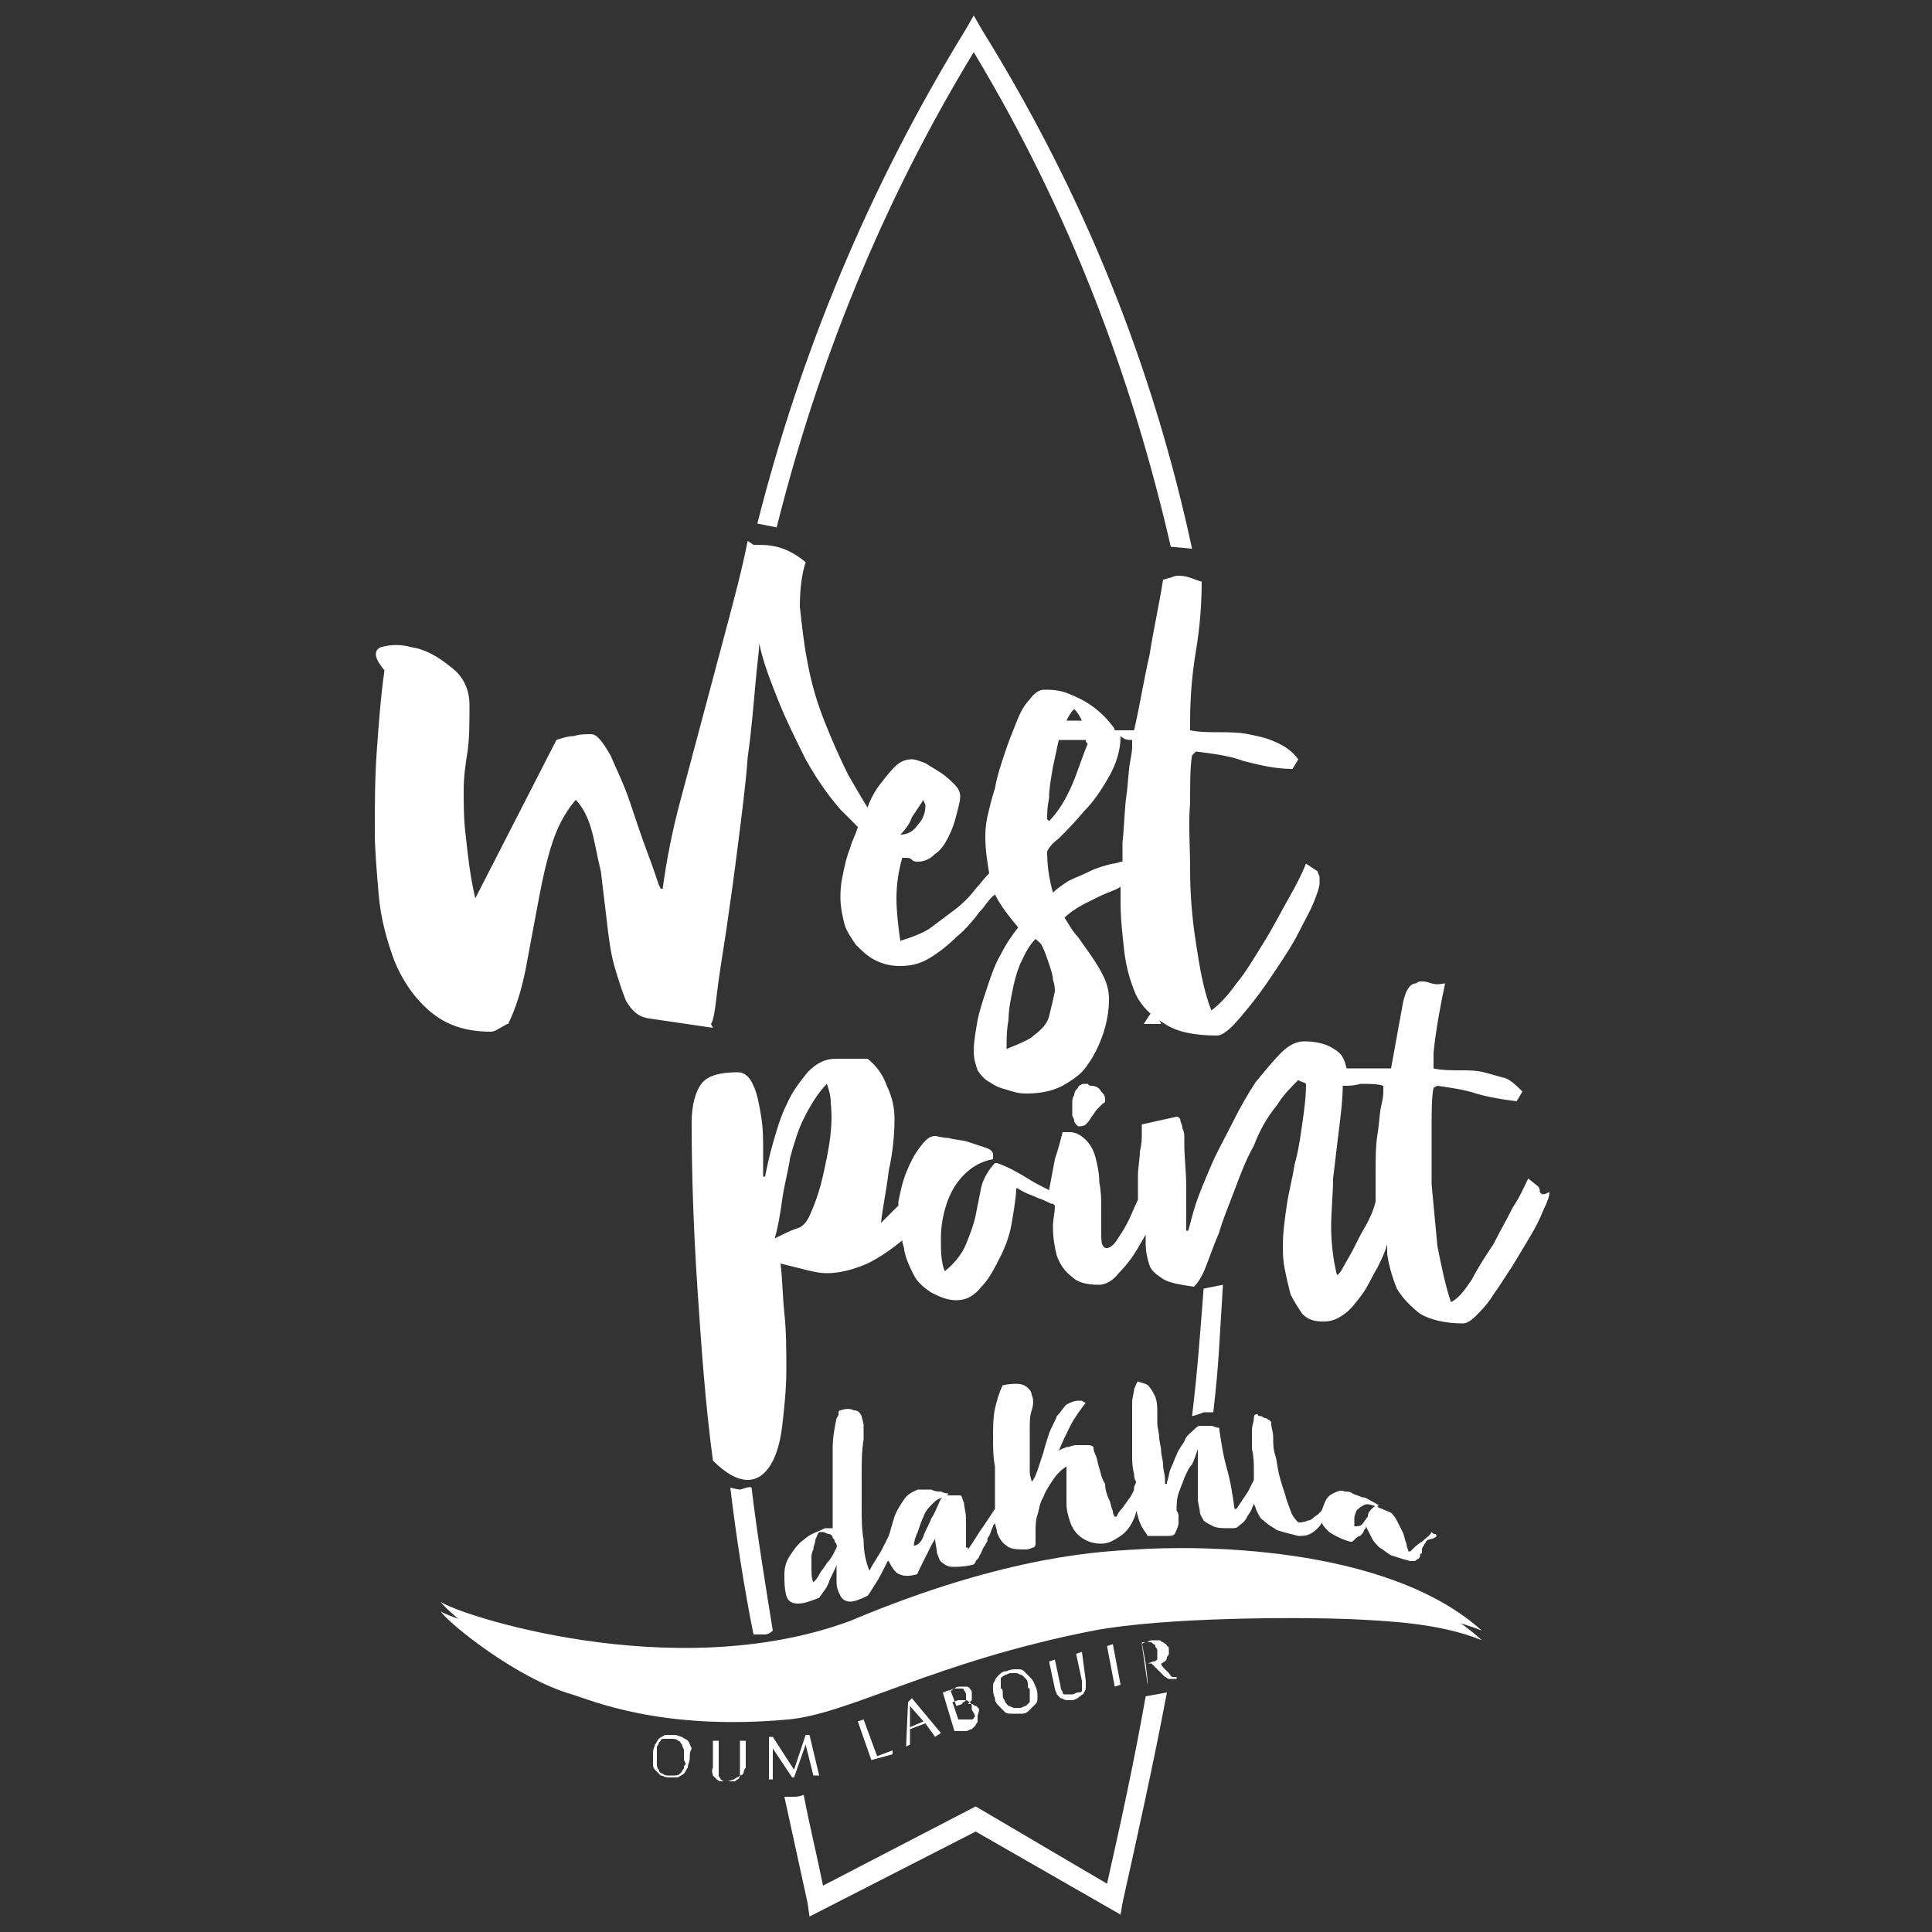 <?xml version="1.0" encoding="UTF-8"?>
<svg xmlns="http://www.w3.org/2000/svg" xmlns:xlink="http://www.w3.org/1999/xlink" version="1.1" id="Capa_1" x="0px" y="0px" width="100px" height="100px" viewBox="0 0 100 100" style="enable-background:new 0 0 100 100;" xml:space="preserve"><rect x="0" y="0" width="100" height="100" fill="#333333" stroke="none"/> <style type="text/css"> .st0{fill:#FFFFFF;} .st1{fill-rule:evenodd;clip-rule:evenodd;fill:#FFFFFF;} </style> <g> <path class="st0" d="M59.5,53c0.2,0,0.4,0,0.6,0c-0.1-0.2-0.2-0.5-0.4-0.7c-0.2,0.2-0.3,0.4-0.5,0.7C59.3,53,59.4,53,59.5,53z"></path> <path class="st0" d="M59.3,87.8l1.1-0.2c-0.7,3.7-1.5,7.3-2.3,10.9l-0.1,0.6l-7.5-4.3l-8.6,4.4l-0.1-0.7c-0.4-1.8-0.8-3.7-1.2-5.5 c0,0,0.3,0,0.5,0c0.3,0,0.5-0.1,0.5-0.1c0.3,1.6,0.7,3.2,1,4.7l7.9-4.1l6.8,4C58,94.4,58.7,91.2,59.3,87.8z M50.4,0.8L50,1.5 c-5.1,8.3-8.6,16.9-10.8,25.6l1,0.2c2.1-8.4,5.4-16.7,10.2-24.6c5,8.3,8.2,16.9,10.2,25.6l1.1,0.1c-2-9.3-5.5-18.2-10.9-26.9 L50.4,0.8z M38.3,77.1c-0.1,0-0.5-0.1-0.5-0.1c0.3,2.5,0.7,5.1,1.2,7.6c0,0,0.3,0,0.6,0c0.2,0,0.4-0.2,0.4-0.2 c-0.4-2.5-0.8-4.9-1.1-7.4C38.8,76.9,38.4,77.1,38.3,77.1z M62.3,66.7c-0.2,2.5-0.3,4.1-0.6,6.6c0,0,0.4-0.1,0.6-0.2 c0.1,0,0.5,0,0.5,0c0.3-2.6,0.3-3.5,0.5-6.6L62.3,66.7z"></path> <path class="st0" d="M74.3,79.4c-0.1,0-0.1,0-0.2-0.1c-0.1,0.2-0.3,0.3-0.5,0.5c-0.2,0.1-0.4,0.3-0.6,0.5c0,0,0,0,0,0c0,0,0,0,0,0 c0,0,0,0-0.1,0c0-0.1-0.1-0.2-0.1-0.4c-0.1-0.2-0.1-0.4-0.2-0.6c-0.1-0.2-0.2-0.4-0.3-0.6c-0.1-0.2-0.2-0.3-0.3-0.4 c-0.2-0.1-0.5-0.2-0.7-0.3c-0.1-0.1-0.2,0-0.3,0.1c-0.1,0.1-0.2,0.2-0.2,0.4c-0.1,0.1-0.2,0.3-0.3,0.4C70.4,79,70.3,79,70.1,79 c0,0,0,0,0,0c0-0.1,0-0.3,0-0.4c0-0.2,0.1-0.3,0.1-0.4c0.1-0.1,0.2-0.2,0.4-0.3c0.2-0.1,0.4,0,0.7,0.1c0,0,0-0.1,0.1-0.1 c-0.1,0-0.2-0.1-0.4-0.2c-0.2-0.1-0.3-0.2-0.5-0.2c-0.2-0.1-0.3-0.1-0.5-0.2c-0.1-0.1-0.3-0.1-0.4-0.1c-0.2-0.1-0.4,0-0.6,0.1 c-0.2,0.1-0.3,0.2-0.4,0.4c-0.1,0.2-0.1,0.3-0.2,0.5c-0.1,0.1-0.2,0.2-0.2,0.2c-0.2,0.1-0.3,0.3-0.5,0.3c-0.2,0.1-0.4,0.1-0.5,0.1 c-0.1-0.1-0.3-0.3-0.4-0.6c-0.1-0.3-0.2-0.5-0.3-0.9c-0.1-0.3-0.2-0.6-0.3-1c-0.1-0.4-0.1-0.7-0.2-1c-0.1-0.3-0.1-0.6-0.1-0.9 c0-0.3-0.1-0.5-0.1-0.7c0-0.1,0-0.1-0.1-0.2c-0.1,0-0.1-0.1-0.2-0.1c-0.1,0-0.2-0.1-0.2-0.1c-0.1,0-0.2,0-0.2-0.1 c-0.1,0-0.2,0-0.2,0.2c0,0.2-0.1,0.4-0.1,0.6c0,0.2,0,0.4,0,0.6c0,0.2,0,0.3,0,0.4c0,0,0,0,0,0c0.1,0.4,0.1,0.8,0.1,1.1 c0,0.2,0,0.3,0,0.5c-0.1,0.2-0.2,0.4-0.3,0.6c-0.2,0.3-0.4,0.6-0.6,0.9c0,0-0.1,0-0.1,0c-0.1-0.7-0.2-1.4-0.4-2.1 c-0.2-0.7-0.3-1.4-0.4-2.1c-0.2,0-0.3-0.1-0.4-0.1c-0.1,0-0.2,0-0.3,0c-0.1,0-0.2,0-0.3,0c-0.1,0-0.2,0.1-0.3,0.2 c-0.2,0.2-0.4,0.3-0.5,0.6c-0.1,0.2-0.3,0.4-0.4,0.7c-0.1,0.2-0.2,0.5-0.3,0.7c-0.1,0.2-0.1,0.5-0.2,0.7c0,0,0,0,0,0.1 c0,0,0,0-0.1,0c0,0,0-0.1,0-0.1c0,0,0-0.1,0-0.1c0-0.3-0.1-0.5-0.1-0.8c0-0.2-0.1-0.5-0.1-0.7c0-0.2-0.1-0.5-0.1-0.7 c0-0.2-0.1-0.5-0.1-0.8c0-0.2,0-0.4,0-0.6c0-0.2,0-0.4-0.1-0.7c-0.1-0.2-0.2-0.4-0.3-0.5c-0.1-0.2-0.4-0.2-0.6-0.3 c-0.1,0.1-0.1,0.2-0.2,0.4c0,0.2-0.1,0.4-0.1,0.7c0,0.2,0,0.5,0,0.8c0,0.3,0,0.5,0,0.8c0,0.3,0,0.5,0,0.7c0,0.2,0,0.4,0,0.5 c0,0.2,0,0.5,0.1,0.9c0,0.1,0,0.2,0.1,0.4c0,0.1-0.1,0.2-0.1,0.3c0,0.2-0.1,0.3-0.2,0.5c-0.1,0.1-0.2,0.3-0.3,0.4 c-0.1,0.2-0.3,0.3-0.4,0.6c0,0-0.1,0-0.1,0c0,0-0.1-0.1-0.1-0.3c-0.1-0.2-0.1-0.4-0.2-0.6c-0.1-0.2-0.2-0.5-0.2-0.8 C57,76.5,57,76.3,56.9,76c-0.1-0.3-0.1-0.5-0.2-0.7c-0.1-0.2-0.1-0.3-0.1-0.4c-0.1-0.1-0.2-0.1-0.4-0.1c-0.2,0-0.3,0-0.5,0 c-0.2,0-0.3,0.1-0.5,0.1c-0.2,0.1-0.3,0.1-0.4,0.2c0.2-0.5,0.4-0.9,0.6-1.3c0.2-0.4,0.5-0.8,0.8-1.2c0,0-0.1,0-0.2-0.1 c-0.1,0-0.1,0-0.2,0c-0.2,0-0.4,0.1-0.6,0.2c-0.2,0.2-0.3,0.4-0.5,0.6c-0.1,0.3-0.3,0.6-0.4,0.9c-0.1,0.3-0.2,0.6-0.3,1 c-0.1,0.3-0.2,0.6-0.3,0.9c-0.1,0.3-0.2,0.5-0.3,0.6c0-0.1-0.1-0.3-0.1-0.5c0-0.3,0-0.5,0-0.8c0-0.3,0-0.6,0-0.9c0-0.3,0-0.5,0-0.6 c0-0.3,0-0.6,0.1-0.9c0.1-0.3,0.1-0.6,0-0.8c0-0.2-0.2-0.4-0.4-0.5c-0.2-0.1-0.6-0.1-1.1,0c-0.2,0.4-0.3,0.8-0.4,1.2 c-0.1,0.5-0.1,1-0.1,1.5c0,0.5,0,1,0.1,1.5c0,0.5,0,0.9,0,1.3c0,0,0,0,0,0c0,0.3,0,0.6,0,0.9c-0.2,0.3-0.4,0.6-0.6,0.9 c-0.3,0.4-0.5,0.8-0.8,1.2c0,0,0,0,0,0c0,0,0,0,0-0.1c0,0,0,0-0.1,0c0-0.1,0-0.3,0-0.6c0-0.3,0-0.6,0-0.9c0-0.3-0.1-0.6-0.1-0.8 c-0.1-0.2-0.1-0.4-0.2-0.4c-0.2,0-0.5,0-0.7,0c-0.1,0-0.3,0.1-0.4,0.4c-0.1,0.2-0.2,0.5-0.4,0.8c-0.1,0.3-0.3,0.6-0.4,0.9 c-0.1,0.3-0.3,0.5-0.5,0.5c0,0,0,0,0,0c0-0.2,0.1-0.5,0.2-0.7c0.1-0.3,0.2-0.6,0.3-0.8c0.1-0.3,0.3-0.5,0.5-0.7 c0.2-0.2,0.4-0.3,0.7-0.3c0-0.1,0.1-0.2,0.1-0.2c-0.1,0-0.2,0-0.4-0.1c-0.2,0-0.3,0-0.5-0.1c-0.2,0-0.3,0-0.4,0c-0.1,0-0.3,0-0.3,0 c-0.2,0.1-0.5,0.2-0.7,0.5c-0.2,0.3-0.4,0.6-0.5,0.9c-0.1,0.3-0.2,0.7-0.3,1c0,0,0,0,0,0c-0.1,0.2-0.2,0.4-0.3,0.6 c-0.2,0.4-0.5,0.8-0.7,1.2c-0.2-0.5-0.3-1-0.3-1.6c-0.1-0.5-0.1-1.1-0.1-1.7c0-0.6,0-1.2,0-1.7c0-0.6,0-1.2,0.1-1.8 c0-0.2,0-0.5,0-0.7c0-0.2-0.1-0.4-0.1-0.5c-0.1-0.2-0.2-0.3-0.4-0.3c-0.2-0.1-0.4-0.1-0.7,0c-0.1,0-0.1,0.1-0.1,0.2 c0,0.1-0.1,0.2-0.1,0.2c-0.1,0.5-0.2,1-0.2,1.5c0,0.5,0,0.9,0,1.4c0,0.5,0,0.9,0,1.4c0,0.5,0,0.9,0,1.4c0,0-0.1,0-0.2,0 c-0.1,0-0.2,0-0.2,0c-0.4,0.2-0.8,0.3-1.1,0.6c-0.3,0.2-0.5,0.5-0.7,0.8c-0.2,0.3-0.3,0.6-0.3,1c0,0.4,0,0.7,0.1,1.1c0,0,0,0,0,0 c0.1,0.3,0.3,0.4,0.6,0.4c0.3,0,0.6-0.1,1.1-0.3c0.2-0.3,0.4-0.5,0.5-0.8c0.1-0.3,0.3-0.6,0.4-0.9c0,0.3,0,0.6,0,0.9 c0,0.3,0.1,0.5,0.2,0.7c0.1,0.2,0.3,0.3,0.5,0.3c0.2,0,0.5-0.1,0.9-0.3c0.1-0.1,0.2-0.3,0.4-0.6c0.2-0.3,0.4-0.7,0.6-1.1 c0,0,0-0.1,0.1-0.1c0.1,0.2,0.2,0.4,0.4,0.6c0.3,0.2,0.6,0.2,1,0.1c0.1,0,0.1-0.1,0.2-0.3c0.1-0.2,0.2-0.4,0.3-0.6 c0.1-0.2,0.2-0.4,0.3-0.6c0.1-0.2,0.2-0.3,0.2-0.4c0,0,0,0,0,0c0,0.3,0.1,0.6,0.1,0.8c0.1,0.2,0.1,0.4,0.3,0.5 c0.1,0.1,0.3,0.2,0.5,0.2c0.2,0,0.6,0,1-0.1c0.1,0,0.2-0.1,0.2-0.2c0.1-0.1,0.2-0.2,0.2-0.3c0.1-0.1,0.1-0.2,0.2-0.4 c0.1-0.1,0.1-0.2,0.2-0.3c0-0.1,0-0.2,0.1-0.3c0.1-0.2,0.1-0.3,0.2-0.5c0-0.1,0.1-0.1,0.1-0.2c0,0.2,0.1,0.3,0.1,0.5 c0.1,0.3,0.3,0.6,0.5,0.7c0.2,0.2,0.6,0.2,1,0.2c0.2,0,0.3-0.1,0.4-0.1c0.1-0.1,0.1-0.1,0.1-0.2c0-0.1,0-0.2,0-0.3 c0-0.1,0-0.2,0-0.3c0-0.3,0-0.6,0.1-0.9c0.1-0.3,0.1-0.6,0.3-0.9c0.1-0.3,0.3-0.6,0.5-0.9c0.2-0.3,0.4-0.5,0.7-0.7 c0,0.2,0,0.3,0,0.5c0,0.2,0,0.3,0,0.5c0,0.3,0,0.6,0,0.9c0,0.4,0.1,0.7,0.2,1c0.1,0.3,0.3,0.6,0.6,0.8c0.3,0.2,0.6,0.3,1,0.3 c0.4,0,0.7-0.2,1-0.4c0.3-0.2,0.5-0.5,0.6-0.7c0.1-0.2,0.2-0.4,0.2-0.6c0.1,0.2,0.1,0.4,0.2,0.6c0.1,0.3,0.3,0.5,0.4,0.7 c0.1,0,0.3,0,0.5,0c0.2,0,0.3,0,0.5,0c0.2,0,0.3,0,0.4-0.1C61,79,61,78.9,61,78.8c0-0.1,0-0.2,0-0.3c0-0.1,0-0.2-0.1-0.3 c0-0.3,0-0.6,0.1-0.9c0.1-0.3,0.2-0.5,0.3-0.8c0.1-0.2,0.2-0.5,0.4-0.7c0.1-0.2,0.2-0.5,0.3-0.8c0,0.1,0,0.1,0,0.2 c0,0.4,0,0.8,0,1.2c0,0.4,0,0.8,0,1.2c0,0.2,0.1,0.5,0.1,0.6c0,0.2,0.1,0.3,0.2,0.5c0.1,0.1,0.3,0.2,0.5,0.3 c0.2,0.1,0.5,0.1,0.9,0.1c0.2,0,0.3,0,0.4-0.1c0.1-0.1,0.3-0.2,0.4-0.4c0.1-0.2,0.2-0.3,0.3-0.5c0-0.1,0.1-0.2,0.1-0.3 c0,0.1,0.1,0.2,0.1,0.3c0.1,0.2,0.2,0.5,0.4,0.6c0.2,0.2,0.4,0.3,0.7,0.5c0.3,0.1,0.7,0.2,1.1,0.3c0.2,0,0.4,0,0.6-0.1 c0.2-0.1,0.3-0.2,0.4-0.3c0.1-0.1,0.2-0.2,0.2-0.3c0.1,0.2,0.2,0.3,0.4,0.5c0.3,0.2,0.7,0.4,1.1,0.5c0.1,0,0.1,0,0.2-0.1 c0.1-0.1,0.2-0.2,0.3-0.2c0.1-0.1,0.2-0.2,0.2-0.3c0.1-0.1,0.1-0.1,0.1-0.2c0,0,0,0,0,0c0.1,0.2,0.2,0.4,0.3,0.6 c0.1,0.2,0.2,0.3,0.4,0.5c0.2,0.1,0.4,0.3,0.6,0.4c0.3,0.1,0.6,0.2,1,0.3c0.1,0,0.2,0,0.2,0c0.1,0,0.1-0.1,0.2-0.1 c0.1-0.1,0.1-0.1,0.1-0.2c0-0.1,0.1-0.1,0.1-0.1c0,0,0-0.1,0-0.2c0-0.1,0.1-0.2,0.1-0.2c0-0.1,0.1-0.1,0.1-0.2 c0.1-0.1,0.1-0.1,0.1-0.1C74.4,79.6,74.4,79.5,74.3,79.4C74.3,79.4,74.3,79.4,74.3,79.4z M43.2,80.3c-0.1,0.2-0.2,0.4-0.4,0.6 c-0.1,0.2-0.3,0.4-0.4,0.6c-0.1,0.2-0.2,0.3-0.3,0.4C42,81.7,42,81.4,42,81.1c0-0.1,0-0.3,0-0.4c0-0.2,0-0.3,0.1-0.5 c0-0.2,0.1-0.3,0.1-0.5c0.1-0.2,0.1-0.3,0.2-0.4c0.1,0,0.1,0,0.2,0c0.1,0,0.2,0.1,0.3,0.1c0.1,0,0.2,0.1,0.2,0.2 c0.1,0.1,0.1,0.1,0.1,0.2C43.4,80,43.3,80.1,43.2,80.3z"></path> <path class="st0" d="M35.7,91c0,0.2-0.1,0.3-0.1,0.5c-0.1,0.1-0.1,0.2-0.2,0.3c-0.1,0.1-0.2,0.1-0.3,0.2c-0.1,0-0.3,0-0.5,0 c-0.2,0-0.3-0.1-0.4-0.1c-0.1-0.1-0.2-0.2-0.3-0.3c-0.1-0.1-0.1-0.2-0.1-0.4c0-0.1,0-0.3,0-0.5c0-0.2,0.1-0.3,0.1-0.4 c0.1-0.1,0.1-0.2,0.2-0.3c0.1-0.1,0.2-0.1,0.3-0.2c0.1,0,0.3,0,0.5,0c0.2,0,0.3,0.1,0.4,0.1c0.1,0.1,0.2,0.1,0.3,0.2 c0.1,0.1,0.1,0.2,0.2,0.4C35.7,90.7,35.7,90.8,35.7,91z M35.4,91c0-0.1,0-0.3,0-0.4c0-0.1-0.1-0.2-0.1-0.3 c-0.1-0.1-0.1-0.2-0.2-0.2C35,90,34.9,90,34.7,90c-0.1,0-0.2,0-0.3,0c-0.1,0-0.2,0-0.2,0.1c0,0-0.1,0.1-0.1,0.1c0,0,0,0.1-0.1,0.2 c0,0.1,0,0.1,0,0.2c0,0.1,0,0.2,0,0.3c0,0.1,0,0.3,0,0.4c0,0.1,0,0.2,0.1,0.3c0,0.1,0.1,0.2,0.2,0.2c0.1,0.1,0.2,0.1,0.3,0.1 c0.1,0,0.2,0,0.3,0c0.1,0,0.2,0,0.3-0.1c0,0,0.1-0.1,0.1-0.1c0-0.1,0.1-0.1,0.1-0.2c0-0.1,0-0.1,0.1-0.2 C35.4,91.1,35.4,91.1,35.4,91z M38.5,91.7c0,0.1-0.1,0.2-0.2,0.2c-0.1,0.1-0.2,0.1-0.3,0.2c-0.1,0-0.2,0.1-0.4,0.1 c-0.1,0-0.2,0-0.3,0c-0.1,0-0.2-0.1-0.2-0.1c-0.1-0.1-0.1-0.1-0.2-0.2c0-0.1-0.1-0.2,0-0.4l0-1.4l0.3,0l0,1.5c0,0.1,0,0.2,0,0.3 c0,0.1,0.1,0.1,0.1,0.2c0,0,0.1,0.1,0.2,0.1c0.1,0,0.1,0,0.2,0c0.1,0,0.2,0,0.3,0c0.1,0,0.1-0.1,0.2-0.1c0,0,0.1-0.1,0.1-0.2 c0-0.1,0-0.2,0-0.3l0-1.5l0.3,0l0,1.4C38.5,91.6,38.5,91.7,38.5,91.7z M42.1,91.9l-0.4-1.6L41.1,92l-0.1,0l-1-1.5l0,1.6l-0.2,0 l0-2.2l0.2,0l1.1,1.7l0.6-1.8l0.2,0l0.5,2.1L42.1,91.9z M45.1,91.1l-0.7-2l0.3-0.1l0.7,1.9l0.8-0.3l0,0.2L45.1,91.1z M48.4,89.9 l-0.5-0.7l-0.8,0.3l0,0.8l-0.2,0.1l0.1-2.3l0.2-0.2l1.5,1.8L48.4,89.9z M47.8,89.1l-0.7-0.8l0,1.1L47.8,89.1z M50.6,88.4 c0-0.1-0.1-0.1-0.1-0.1c-0.1,0-0.1-0.1-0.2-0.1c-0.1,0-0.2,0-0.2,0l0,0c0,0,0.1-0.1,0.1-0.1c0,0,0.1-0.1,0.1-0.1c0-0.1,0-0.1,0-0.2 c0-0.1,0-0.1,0-0.2c0-0.1-0.1-0.2-0.1-0.2c-0.1-0.1-0.1-0.1-0.2-0.1c-0.1,0-0.2,0-0.3,0c-0.1,0-0.2,0-0.3,0.1 c-0.1,0-0.2,0.1-0.3,0.1c-0.1,0-0.2,0.1-0.3,0.1l0.6,2c0,0,0.1,0,0.1,0c0.1,0,0.1,0,0.2,0c0.1,0,0.1,0,0.2,0c0.1,0,0.1,0,0.1,0 c0.1,0,0.2-0.1,0.3-0.1c0.1-0.1,0.1-0.1,0.2-0.2c0-0.1,0.1-0.1,0.1-0.2c0-0.1,0-0.2,0-0.3C50.7,88.5,50.7,88.4,50.6,88.4z M49.2,87.5C49.2,87.5,49.3,87.5,49.2,87.5C49.3,87.5,49.3,87.5,49.2,87.5c0.1,0,0.1,0,0.1-0.1c0,0,0,0,0.1,0c0.1,0,0.1,0,0.2,0 c0.1,0,0.1,0,0.2,0c0,0,0.1,0,0.1,0.1c0,0,0.1,0.1,0.1,0.2c0,0.1,0,0.1,0,0.1c0,0,0,0.1,0,0.1c0,0,0,0.1,0,0.1c0,0,0,0,0,0 c0,0-0.1,0.1-0.1,0.1c0,0-0.1,0-0.1,0.1l-0.3,0.1L49.2,87.5z M50.4,88.9C50.4,88.9,50.4,89,50.4,88.9c0,0.1-0.1,0.1-0.1,0.1 c0,0,0,0-0.1,0c0,0,0,0-0.1,0c0,0-0.1,0-0.1,0c0,0-0.1,0-0.1,0c-0.1,0-0.1,0-0.2,0c-0.1,0-0.1,0-0.1,0l-0.3-0.9l0.3-0.1 c0.1,0,0.1,0,0.2,0c0.1,0,0.1,0,0.2,0c0.1,0,0.1,0.1,0.2,0.1c0,0,0.1,0.1,0.1,0.2c0,0.1,0,0.1,0,0.2C50.5,88.8,50.5,88.9,50.4,88.9 z M53.3,86.8c-0.1-0.1-0.2-0.2-0.3-0.3c-0.1-0.1-0.2-0.1-0.4-0.1c-0.1,0-0.3,0-0.5,0.1c-0.2,0-0.3,0.1-0.4,0.2 c-0.1,0.1-0.2,0.2-0.2,0.3c-0.1,0.1-0.1,0.2-0.1,0.4c0,0.1,0,0.3,0.1,0.5c0,0.2,0.1,0.3,0.2,0.4c0.1,0.1,0.2,0.2,0.3,0.3 c0.1,0.1,0.2,0.1,0.4,0.1c0.1,0,0.3,0,0.5,0c0.2,0,0.3-0.1,0.4-0.2c0.1-0.1,0.2-0.2,0.3-0.3c0.1-0.1,0.1-0.2,0.1-0.4 c0-0.1,0-0.3-0.1-0.5C53.5,87,53.4,86.9,53.3,86.8z M53.3,88c0,0.1,0,0.1,0,0.1c-0.1,0.1-0.1,0.1-0.2,0.2c-0.1,0-0.2,0.1-0.3,0.1 c-0.1,0-0.2,0-0.3,0c-0.1,0-0.2-0.1-0.3-0.1C52.1,88.2,52,88.1,52,88c-0.1-0.1-0.1-0.2-0.1-0.4c0-0.1,0-0.2-0.1-0.2 c0-0.1,0-0.2,0-0.2c0-0.1,0-0.1,0-0.2c0-0.1,0-0.1,0-0.1c0-0.1,0.1-0.1,0.2-0.2c0.1,0,0.2-0.1,0.3-0.1c0.1,0,0.2,0,0.3,0 c0.1,0,0.2,0.1,0.3,0.1c0.1,0.1,0.1,0.1,0.2,0.2c0.1,0.1,0.1,0.2,0.1,0.3c0,0.1,0,0.2,0.1,0.2c0,0.1,0,0.2,0,0.2 C53.3,87.8,53.3,87.9,53.3,88z M56,85.5l-0.3,0.1l0.3,1.4c0,0.1,0,0.2,0,0.3c0,0.1,0,0.1,0,0.2c0,0.1-0.1,0.1-0.2,0.1 c-0.1,0-0.2,0.1-0.3,0.1c-0.1,0-0.2,0-0.2,0c-0.1,0-0.1,0-0.2,0c-0.1,0-0.1-0.1-0.1-0.1c0-0.1-0.1-0.1-0.1-0.3l-0.3-1.4l-0.3,0.1 l0.3,1.4c0,0.1,0.1,0.2,0.1,0.3c0.1,0.1,0.1,0.1,0.2,0.2c0.1,0,0.2,0.1,0.3,0.1c0.1,0,0.2,0,0.3,0c0.1,0,0.3-0.1,0.4-0.2 c0.1-0.1,0.2-0.1,0.2-0.2c0.1-0.1,0.1-0.2,0.1-0.3c0-0.1,0-0.2,0-0.3L56,85.5z M57.3,85.2l0.4,2.1l0.3-0.1l-0.4-2.1L57.3,85.2z M59.4,87l-0.1-0.9l0.3,0l0.2,0.2c0.1,0.1,0.2,0.2,0.3,0.3c0.1,0.1,0.1,0.1,0.2,0.2c0.1,0,0.1,0.1,0.2,0.1c0.1,0,0.1,0,0.2,0 c0,0,0.1,0,0.1,0c0,0,0.1,0,0.1,0l0-0.1l0,0c-0.1,0-0.1,0-0.2,0c-0.1,0-0.1-0.1-0.2-0.2c-0.1-0.1-0.1-0.1-0.2-0.2 c-0.1-0.1-0.2-0.2-0.2-0.3c0.1,0,0.1-0.1,0.2-0.1c0,0,0.1-0.1,0.1-0.2c0-0.1,0.1-0.1,0.1-0.2c0-0.1,0-0.2,0-0.2 c0-0.1,0-0.2-0.1-0.2c0-0.1-0.1-0.1-0.2-0.2c-0.1,0-0.1-0.1-0.2-0.1c-0.1,0-0.2,0-0.3,0c-0.1,0-0.2,0-0.3,0.1c-0.1,0-0.2,0-0.3,0.1 l0.3,2.1L59.4,87z M59.2,85c0,0,0.1,0,0.1,0c0.1,0,0.2,0,0.2,0c0.1,0,0.1,0,0.2,0.1c0.1,0,0.1,0.1,0.1,0.1c0,0.1,0.1,0.1,0.1,0.2 c0,0.1,0,0.1,0,0.2c0,0,0,0.1,0,0.1c0,0,0,0.1,0,0.1c0,0,0,0,0,0.1c0,0-0.1,0.1-0.2,0.1c-0.1,0-0.2,0.1-0.3,0.1l-0.1,0L59.1,85 C59.1,85,59.2,85,59.2,85z"></path> <path class="st0" d="M25.9,53.2c0.2-0.1,0.3-0.2,0.4-0.2c0.4-0.8,0.7-1.8,0.9-2.8c0.2-1.1,0.4-2.1,0.6-3.2c0.2-1.1,0.4-2.1,0.7-3.1 c0.3-1,0.7-1.8,1.3-2.5c0.3,0.3,0.6,0.8,0.8,1.5c0.2,0.7,0.3,1.4,0.5,2.2c0.1,0.8,0.2,1.7,0.3,2.5c0.1,0.9,0.2,1.7,0.4,2.4 c0.2,0.7,0.4,1.3,0.6,1.8c0.3,0.5,0.6,0.8,1.1,0.9l3.4,0.5L36.8,53c0.1-0.1,0.2-0.6,0.3-1.5c0.1-0.9,0.3-2.1,0.5-3.4 c0.2-1.4,0.4-2.8,0.6-4.4c0.2-1.6,0.4-3.1,0.5-4.5c0.2-1.4,0.3-2.7,0.4-3.8c0.1-1.1,0.2-1.8,0.2-2.1c0.2,1,0.6,2,1,3 c0.4,1,0.9,2,1.4,3c0.5,0.9,1.1,1.8,1.8,2.6c0.3,0.3,0.6,0.6,0.9,0.9c-0.1,0.4-0.3,0.7-0.4,1.1c-0.2,0.5-0.3,1-0.4,1.5 c-0.1,0.5-0.1,0.8-0.1,1.1c0,0.4,0.1,0.9,0.2,1.3c0.1,0.4,0.4,0.8,0.6,1.1c0.3,0.3,0.6,0.6,1,0.8c0.4,0.2,0.8,0.3,1.3,0.3 c0.5,0,1-0.1,1.5-0.4c0.5-0.3,1-0.7,1.4-1.1c0.5-0.4,0.9-0.9,1.2-1.3c0.3-0.3,0.5-0.7,0.8-0.9c0.3,0.6,0.7,1.1,1.2,1.7 c-0.3,0.4-0.6,0.8-0.9,1.4c-0.3,0.5-0.5,1.1-0.7,1.7c-0.2,0.6-0.4,1.2-0.5,1.7c-0.1,0.6-0.2,1.1-0.2,1.6c0,0.4,0.1,0.7,0.2,1 c0.2,0.3,0.4,0.5,0.6,0.6c0.3,0.2,0.5,0.3,0.9,0.4c0.3,0.1,0.6,0.2,1,0.2c0.7,0,1.3-0.1,1.9-0.4c0.5-0.3,1-0.6,1.3-1.1 c0.3-0.4,0.6-1,0.8-1.6c0.2-0.6,0.3-1.2,0.3-1.8c0-0.4-0.1-0.8-0.3-1.2c-0.2-0.4-0.4-0.7-0.6-1c-0.2-0.3-0.5-0.7-0.7-1 c-0.3-0.3-0.5-0.7-0.7-1c0.5-0.5,1.2-0.8,1.8-1.1c0.4-0.2,0.8-0.3,1.1-0.5c0,0.3,0,0.5,0,0.8c0,0.9,0.1,1.7,0.2,2.6 c0.1,0.8,0.3,1.5,0.6,2.2c0.3,0.6,0.8,1.1,1.5,1.5c0.6,0.4,1.5,0.6,2.7,0.6c0.2,0,0.5-0.2,0.8-0.5c0.3-0.3,0.7-0.8,1.1-1.3 c0.4-0.5,0.8-1.1,1.2-1.7c0.4-0.6,0.8-1.2,1.1-1.8c0.3-0.6,0.6-1.1,0.8-1.6c0.2-0.5,0.3-0.8,0.3-1c0-0.1,0-0.2,0-0.3 c0-0.1-0.1-0.2-0.1-0.3l-0.6-0.4c-0.2,0.5-0.5,1.1-0.9,1.8c-0.4,0.7-0.8,1.5-1.3,2.3c-0.5,0.8-0.9,1.5-1.4,2.1 c-0.5,0.7-0.9,1.1-1.3,1.4c-0.4-1-0.6-2.2-0.8-3.5c-0.2-1.3-0.3-2.5-0.3-3.8c0-1.2-0.1-2.4,0-3.4c0-1.1,0-1.9,0.1-2.5l0.2-0.2 c0.8,0.1,1.7,0.2,2.5,0.5c0.8,0.2,1.6,0.4,2.5,0.4l0.3-0.5c-0.3-0.4-0.7-0.7-1.2-0.9c-0.4-0.2-0.9-0.3-1.4-0.4 c-0.5-0.1-1-0.1-1.5-0.1c-0.5,0-1,0-1.5-0.1l0-0.5c0-1.2,0.1-2.4,0.3-3.6c0.2-1.2,0.3-2.4,0.3-3.6c-0.1,0-0.3-0.1-0.6-0.2 c-0.3-0.1-0.5-0.1-0.6-0.1c-0.1,0-0.2,0-0.4,0.1c-0.1,0-0.3,0.1-0.4,0.1c-0.2,1.3-0.5,2.6-0.7,3.9c-0.3,1.3-0.5,2.6-0.8,3.9l-0.5,0 c-0.2,0-0.3,0-0.5,0c0-0.1-0.1-0.2-0.1-0.2c-0.3-0.4-0.6-0.7-1-1c-0.4-0.3-0.8-0.5-1.3-0.7c-0.5-0.2-0.9-0.2-1.3-0.2 c-0.2,0-0.5,0.2-0.7,0.5c-0.3,0.3-0.5,0.7-0.7,1.2c-0.2,0.5-0.4,1-0.6,1.6c-0.2,0.6-0.4,1.2-0.5,1.8c-0.2,0.6-0.3,1.1-0.4,1.5 c-0.1,0.5-0.1,0.8-0.1,1c0,0.7,0.1,1.3,0.2,1.9c-0.3,0.3-0.5,0.6-0.7,0.8c-0.3,0.4-0.7,0.8-1.1,1.1c-0.4,0.3-0.8,0.6-1.2,0.9 c-0.4,0.3-1,0.5-1.6,0.7c-0.1-0.7-0.2-1.5-0.2-2.2c0-0.7,0.1-1.4,0.3-2.1h0.2c0.1,0,0.2,0,0.3,0.1c0.1,0.1,0.2,0.1,0.3,0.1 c0.3,0,0.6-0.1,0.9-0.4c0.3-0.2,0.5-0.5,0.7-0.9c0.2-0.4,0.3-0.7,0.4-1.1c0.1-0.4,0.2-0.7,0.2-1c0-0.2-0.1-0.4-0.3-0.6 c-0.2-0.2-0.4-0.4-0.7-0.6c-0.3-0.2-0.5-0.3-0.8-0.5c-0.3-0.1-0.5-0.2-0.7-0.2c-0.3,0-0.6,0.1-0.9,0.4c-0.3,0.3-0.6,0.7-0.9,1.1 c-0.2,0.3-0.4,0.7-0.5,1c-0.3-0.5-0.6-1-1-1.7c-0.4-0.8-0.8-1.7-1.2-2.7c-0.4-1-0.7-2-0.9-3.1c-0.2-1-0.3-2-0.4-2.9 c0-0.9,0.1-1.7,0.3-2.3c-0.6-0.5-1.1-0.7-1.5-0.8c-0.4-0.1-0.8-0.1-1.2-0.1L38.7,28c-0.3,1.5-0.7,3-1.1,4.5c-0.4,1.5-0.8,3-1.2,4.5 c-0.4,1.5-0.8,3-1.2,4.5c-0.4,1.5-0.7,3-0.9,4.5h-0.1l-0.1-0.2c-0.1-0.3-0.3-0.9-0.6-1.7c-0.3-0.8-0.6-1.7-0.9-2.6 c-0.3-0.9-0.7-1.7-1-2.4c-0.4-0.7-0.7-1.1-1-1.1c-0.3,0-0.6,0-0.9,0.1c-0.3,0-0.6,0.1-0.9,0.2l-4.2,8.2c-0.3-1.3-0.4-2.4-0.5-3.3 c-0.1-0.8-0.1-1.6-0.1-2.3c0-0.7,0.1-1.4,0.2-2c0.1-0.7,0.1-1.5,0.1-2.4c0-0.8-0.3-1.5-1-2c-0.6-0.5-1.3-0.9-2-1 c-0.7-0.2-1.2-0.1-1.6,0c-0.4,0.2-0.3,0.6,0.2,1.2c-0.2,1.4-0.3,2.8-0.4,4.2c-0.1,1.4-0.1,2.8-0.1,4.2c0,0.9,0.1,2,0.2,3.2 c0.1,1.2,0.4,2.3,0.8,3.4c0.4,1,1,1.9,1.8,2.6c0.8,0.7,1.8,1.1,3.2,1.1C25.6,53.4,25.7,53.3,25.9,53.2z M56.2,38.3 c0,0.1,0,0.1,0.1,0.2c-0.3,0.7-0.5,1.4-0.8,2.1c-0.3,0.7-0.7,1.4-1.2,1.9l-0.1-0.1c0-0.3,0-0.6,0.1-1.1c0-0.5,0.1-1,0.2-1.6 c0.1-0.5,0.2-0.9,0.3-1.4c0.2,0,0.5,0,0.7,0C55.7,38.3,56,38.3,56.2,38.3z M54.3,52.6c-0.1,0.4-0.4,0.7-0.8,1 c-0.2,0.2-0.5,0.3-0.7,0.4c-0.2,0.1-0.5,0.2-0.7,0.3c0-0.5,0-1,0.1-1.5c0-0.5,0.1-1,0.2-1.5c0.1-0.5,0.2-0.9,0.4-1.4 c0.2-0.4,0.4-0.9,0.8-1.3c0.1,0.1,0.3,0.2,0.4,0.5c0.1,0.2,0.2,0.5,0.3,0.8c0.1,0.3,0.2,0.6,0.2,0.8c0.1,0.3,0.1,0.5,0.1,0.6 C54.5,51.8,54.4,52.2,54.3,52.6z M58.6,38.3v0.3c0,0.1,0,0.3-0.1,0.8c-0.1,0.5-0.1,1.1-0.2,1.8c-0.1,0.7-0.1,1.5-0.2,2.4 c0,0.3,0,0.7,0,1c-0.2,0-0.3,0.1-0.5,0.1c-0.4,0.1-0.8,0.2-1.2,0.4c-0.4,0.2-0.7,0.3-1.1,0.5c-0.3,0.2-0.6,0.4-0.8,0.6 c-0.2-0.7-0.3-1.4-0.3-2.1c0-0.1,0.2-0.4,0.6-0.7c0.4-0.4,0.8-0.8,1.3-1.4c0.5-0.5,0.9-1.1,1.3-1.8c0.4-0.7,0.6-1.4,0.6-2.1v0 C58.2,38.3,58.4,38.3,58.6,38.3z M55.6,36.7c0.2,0.2,0.3,0.4,0.4,0.6c-0.2,0-0.3,0-0.5,0c-0.1,0-0.2,0-0.3,0 C55.3,37.1,55.4,36.9,55.6,36.7z M47.2,42.3c0.2-0.3,0.4-0.6,0.6-0.9c0,0.1,0.1,0.2,0.1,0.3c0,0.3-0.1,0.7-0.4,1 c-0.2,0.3-0.5,0.5-0.9,0.5C46.9,42.9,47.1,42.6,47.2,42.3z"></path> <path class="st0" d="M56.5,56.2c-0.1,0-0.1,0-0.2-0.1c-0.1,0-0.1,0-0.2,0c-0.1,0-0.3,0.1-0.3,0.2c-0.1,0.1-0.2,0.2-0.2,0.4 c-0.1,0.1-0.1,0.3-0.1,0.4c0,0.2,0,0.3,0,0.4c0,0,0,0.1,0,0.2c0,0.1,0.1,0.2,0.1,0.3c0,0.1,0.1,0.2,0.1,0.2 c0.1,0.1,0.1,0.1,0.1,0.1c0.1,0,0.3,0,0.4-0.1c0.1-0.1,0.2-0.2,0.3-0.4c0.1-0.1,0.2-0.3,0.3-0.4c0.1-0.1,0.2-0.2,0.3-0.3 c0.1,0,0.1-0.1,0.1-0.2c0-0.2-0.1-0.3-0.2-0.4C56.9,56.3,56.7,56.2,56.5,56.2z"></path> <path class="st0" d="M79.7,61.7c0-0.1,0-0.2-0.1-0.3l-0.5-0.4c-0.2,0.4-0.4,0.9-0.8,1.5c-0.3,0.6-0.7,1.3-1,1.9 c-0.4,0.6-0.8,1.2-1.1,1.8c-0.4,0.6-0.7,1-1.1,1.2c-0.3-0.9-0.5-1.9-0.7-2.9c-0.1-1.1-0.2-2.1-0.3-3.2c0-1,0-2,0-2.9 c0-0.9,0-1.6,0.1-2.1l0.2-0.1c0.7,0.1,1.4,0.2,2,0.4c0.7,0.2,1.3,0.3,2.1,0.4l0.3-0.5c-0.3-0.3-0.6-0.6-0.9-0.7 c-0.4-0.1-0.7-0.2-1.1-0.3c-0.4-0.1-0.8-0.1-1.2-0.1c-0.4,0-1,0-1.4-0.1l0-0.8c0.1-1.1,0.4-2.7,0.6-3.6c-0.1,0-0.4,0.1-0.7,0 c-0.3-0.1-0.4-0.1-0.5-0.1c-0.1,0-0.2,0-0.3,0.1c-0.1,0-0.5,0-0.7,1.1c-0.2,1.1-0.4,2.2-0.6,3.3l-0.4,0c-0.6,0-1.2,0-1.9,0 c-0.1-0.4-0.2-0.7-0.5-0.9c-0.4-0.3-0.9-0.5-1.7-0.5c-0.4,0-0.8,0.2-1.2,0.6c-0.4,0.4-0.8,0.9-1.3,1.5c-0.4,0.6-0.8,1.3-1.2,2.1 c-0.4,0.8-0.8,1.5-1.1,2.2c-0.3,0.7-0.6,1.4-0.8,2c-0.2,0.6-0.3,1.1-0.4,1.4l-0.1,0c0-0.8,0-1.5,0-2.3c0-0.7-0.1-1.5-0.1-2.2 c0-0.1,0-0.2,0-0.3c0-0.2,0-0.3-0.1-0.5c0-0.2-0.1-0.3-0.1-0.4c0-0.1-0.1-0.2-0.2-0.2l-1.8,0.4c0,0.1,0,0.3,0,0.5 c0,0.2,0,0.5-0.1,0.9c0,0.4-0.1,0.8-0.1,1.3c0,0.3,0,0.7,0,1.2c0,0,0,0,0,0c-0.2,0.4-0.3,0.7-0.5,1.1c-0.2,0.4-0.4,0.7-0.6,1 c-0.2,0.3-0.4,0.4-0.5,0.4c-0.1,0-0.1,0-0.2-0.1C57,64.4,57,64.1,57,63.8c0-0.4,0-0.8,0-1.2c0-0.5,0-0.9-0.1-1.4 c0-0.5-0.1-0.9-0.2-1.3c-0.1-0.4-0.3-0.7-0.5-0.9c-0.2-0.2-0.5-0.4-0.8-0.4c-0.1,0-0.2,0-0.2,0c-0.1,0-0.1,0-0.2,0 c-0.1,0.4-0.2,0.8-0.4,1.4c-0.1,0.5-0.2,1.1-0.3,1.6c-0.4-0.2-0.8-0.4-1.1-0.6c-0.5-0.3-1-0.6-1.6-0.8l-0.1,0v0 c-0.3,0.3-0.6,0.8-0.7,1.2c-0.1,0.5-0.2,1-0.3,1.5c-0.1,0.5-0.3,1-0.5,1.5c-0.2,0.5-0.6,1-1.1,1.4c-0.2-0.5-0.2-1.1-0.2-1.7 c0-0.6,0.1-1.2,0.3-1.8c0.2-0.6,0.5-1.1,0.9-1.5c0.4-0.4,0.9-0.7,1.5-0.8v-0.2c0-0.2-0.1-0.3-0.4-0.4c-0.3-0.1-0.6-0.2-0.9-0.3 c-0.3-0.1-0.7-0.1-1-0.2c-0.3,0-0.6-0.1-0.7-0.1c-0.3,0-0.5,0.2-0.8,0.6c-0.3,0.4-0.5,0.8-0.7,1.3c-0.2,0.5-0.3,1-0.4,1.5 c0,0.1,0,0.2,0,0.2c-0.3,0.3-0.6,0.6-0.9,0.9c0.1-0.9,0.3-1.8,0.4-2.7c0.2-0.9,0.3-1.8,0.3-2.7c0-0.5-0.1-1.1-0.4-1.7 c-0.2-0.6-0.6-1.1-1-1.4h-1.6c-0.6,0-1,0.2-1.5,0.7c-0.4,0.5-0.8,1-1.1,1.7c-0.3,0.6-0.5,1.3-0.7,2c-0.2,0.7-0.3,1.2-0.4,1.7h-0.1 c0-0.3,0-0.7,0-1.3c0-0.6,0-1.2-0.1-1.8c-0.1-0.6-0.2-1.2-0.4-1.6c-0.2-0.5-0.5-0.7-0.8-0.7c-1,0-1.6,0.2-1.9,0.6 c-0.3,0.4-0.5,1.1-0.5,2c0,2.7,0.1,5.6,0.3,8.6c0.2,3,0.4,5.9,0.8,8.9c0.7,0.7,1.3,1,1.8,1c0.5,0,0.9-0.3,1.2-0.8 c0.3-0.5,0.5-1.2,0.6-2.1c0.1-0.9,0.2-1.8,0.2-2.8c0-1,0-2-0.1-2.9c-0.1-1-0.1-1.8-0.2-2.6c0.4,0.1,0.8,0.2,1.2,0.3 c0.4,0.1,0.8,0.2,1.2,0.2c0.7,0,1.4-0.2,2.1-0.5c0.6-0.3,1.2-0.7,1.8-1.2c0,0.2,0.1,0.3,0.1,0.5c0.1,0.5,0.3,0.9,0.5,1.3 c0.2,0.4,0.6,0.7,0.9,0.9c0.4,0.2,0.8,0.4,1.3,0.4c0.5,0,0.9-0.2,1.3-0.7c0.4-0.4,0.7-1,1-1.6c0.3-0.6,0.5-1.2,0.6-1.9 c0.1-0.6,0.2-1.2,0.2-1.6c0.1,0,0.2,0.1,0.4,0.2c0.2,0.1,0.5,0.2,0.7,0.3c0.3,0.1,0.5,0.2,0.7,0.3c0.1,0,0.1,0,0.2,0.1 c0,0.4-0.1,0.7-0.1,1.1c0,0.6,0.1,1.1,0.2,1.5c0.2,0.5,0.4,0.8,0.8,1.1c0.3,0.3,0.8,0.4,1.4,0.4c0.3,0,0.7-0.2,1-0.6 c0.4-0.4,0.7-0.8,1-1.3c0.1-0.2,0.3-0.5,0.4-0.7c0,0.2,0,0.4,0,0.5c0,0.4,0.1,0.8,0.2,1.1c0.1,0.3,0.4,0.5,0.7,0.7 c0.3,0.2,0.9,0.3,1.6,0.4c0.2-0.2,0.4-0.5,0.6-1c0.2-0.5,0.4-1.1,0.7-1.8c0.2-0.7,0.5-1.4,0.8-2.2c0.3-0.8,0.6-1.6,1-2.3 c0.3-0.8,0.7-1.5,1.2-2.1c0.3-0.5,0.7-0.9,1.1-1.3c0.1,0.1,0.3,0.1,0.4,0.2v0c0,0.7-0.1,1.4-0.2,2.1c-0.1,0.7-0.2,1.4-0.4,2.1 c-0.1,0.7-0.3,1.4-0.4,2.1c-0.1,0.7-0.2,1.4-0.2,2.1c0,0.3,0,0.7,0.1,1.2c0.1,0.5,0.2,0.9,0.3,1.3c0.2,0.4,0.4,0.7,0.6,1 c0.3,0.3,0.6,0.4,1.1,0.4c0.4,0,0.7-0.1,1.1-0.4c0.3-0.2,0.6-0.6,0.9-1c0.3-0.4,0.5-0.9,0.8-1.4c0.2-0.4,0.4-0.8,0.5-1.2 c0,0.2,0,0.3,0,0.5c0.1,0.7,0.3,1.3,0.5,1.8c0.3,0.5,0.7,0.9,1.2,1.3c0.5,0.3,1.3,0.5,2.2,0.5c0.2,0,0.4-0.1,0.7-0.4 c0.3-0.3,0.6-0.6,0.9-1.1c0.3-0.4,0.6-0.9,1-1.5c0.3-0.5,0.6-1,0.9-1.5c0.3-0.5,0.5-0.9,0.7-1.4c0.2-0.4,0.3-0.7,0.3-0.9 C79.8,61.9,79.8,61.8,79.7,61.7z M42.8,59.9c-0.2,1-0.4,1.9-0.8,2.8c-0.2,0.5-0.4,0.8-0.8,0.9c-0.3,0.1-0.7,0.3-1.1,0.5 c0.2-0.7,0.3-1.4,0.4-2.1c0.1-0.7,0.3-1.4,0.4-2.1c0.2-0.7,0.4-1.4,0.7-2c0.3-0.6,0.7-1.3,1.2-1.8c0.1,0.3,0.2,0.6,0.2,1 C43.1,58,43,58.9,42.8,59.9z M70.6,63.6c-0.3,0.5-0.5,1-0.8,1.5c-0.3,0.5-0.4,0.8-0.6,0.9c-0.2-0.8-0.3-1.7-0.3-2.5 c0-0.8,0.1-1.7,0.1-2.5c0.1-0.8,0.2-1.7,0.3-2.5c0.1-0.8,0.2-1.6,0.2-2.3c0.3,0,0.6,0,0.9-0.1c0.5,0,0.9,0,1.2,0.1v0.3 c0,0.1,0,0.3-0.1,0.7c-0.1,0.4-0.1,0.9-0.2,1.5c-0.1,0.6-0.1,1.3-0.1,2.1c0,0.5,0,0.9,0,1.3c0,0,0,0,0,0.1 C71.1,62.6,70.9,63.1,70.6,63.6z"></path> <path class="st1" d="M58.8,80.2c-1.5,0.1-6.5,0.2-14.8,3.7c-9.2,3.4-20.5-0.4-21.2-1c0.5,0.7,4,3.5,6.8,4.3c1,0.3,4.6,1.9,11.2,1.3 c3.2-0.3,7.6-3,15.8-4.6c3.7-0.7,10.5-0.7,13.2-0.6c2,0.1,4.7,0.2,6.9,1.1C71.7,79.9,61.7,80,58.8,80.2z"></path> <path class="st1" d="M58.8,80.6c-1.5,0.1-6.5,0.2-14.8,3.7c-9.2,3.4-20.5-0.4-21.2-0.9c0.5,0.7,4,3.5,6.8,4.3 c1,0.3,4.6,1.9,11.2,1.3c3.2-0.3,7.6-3,15.8-4.6c3.7-0.7,10.5-0.7,13.2-0.6c2,0.1,4.7,0.2,6.9,1.1C71.7,80.3,61.7,80.4,58.8,80.6z"></path> </g> </svg>
